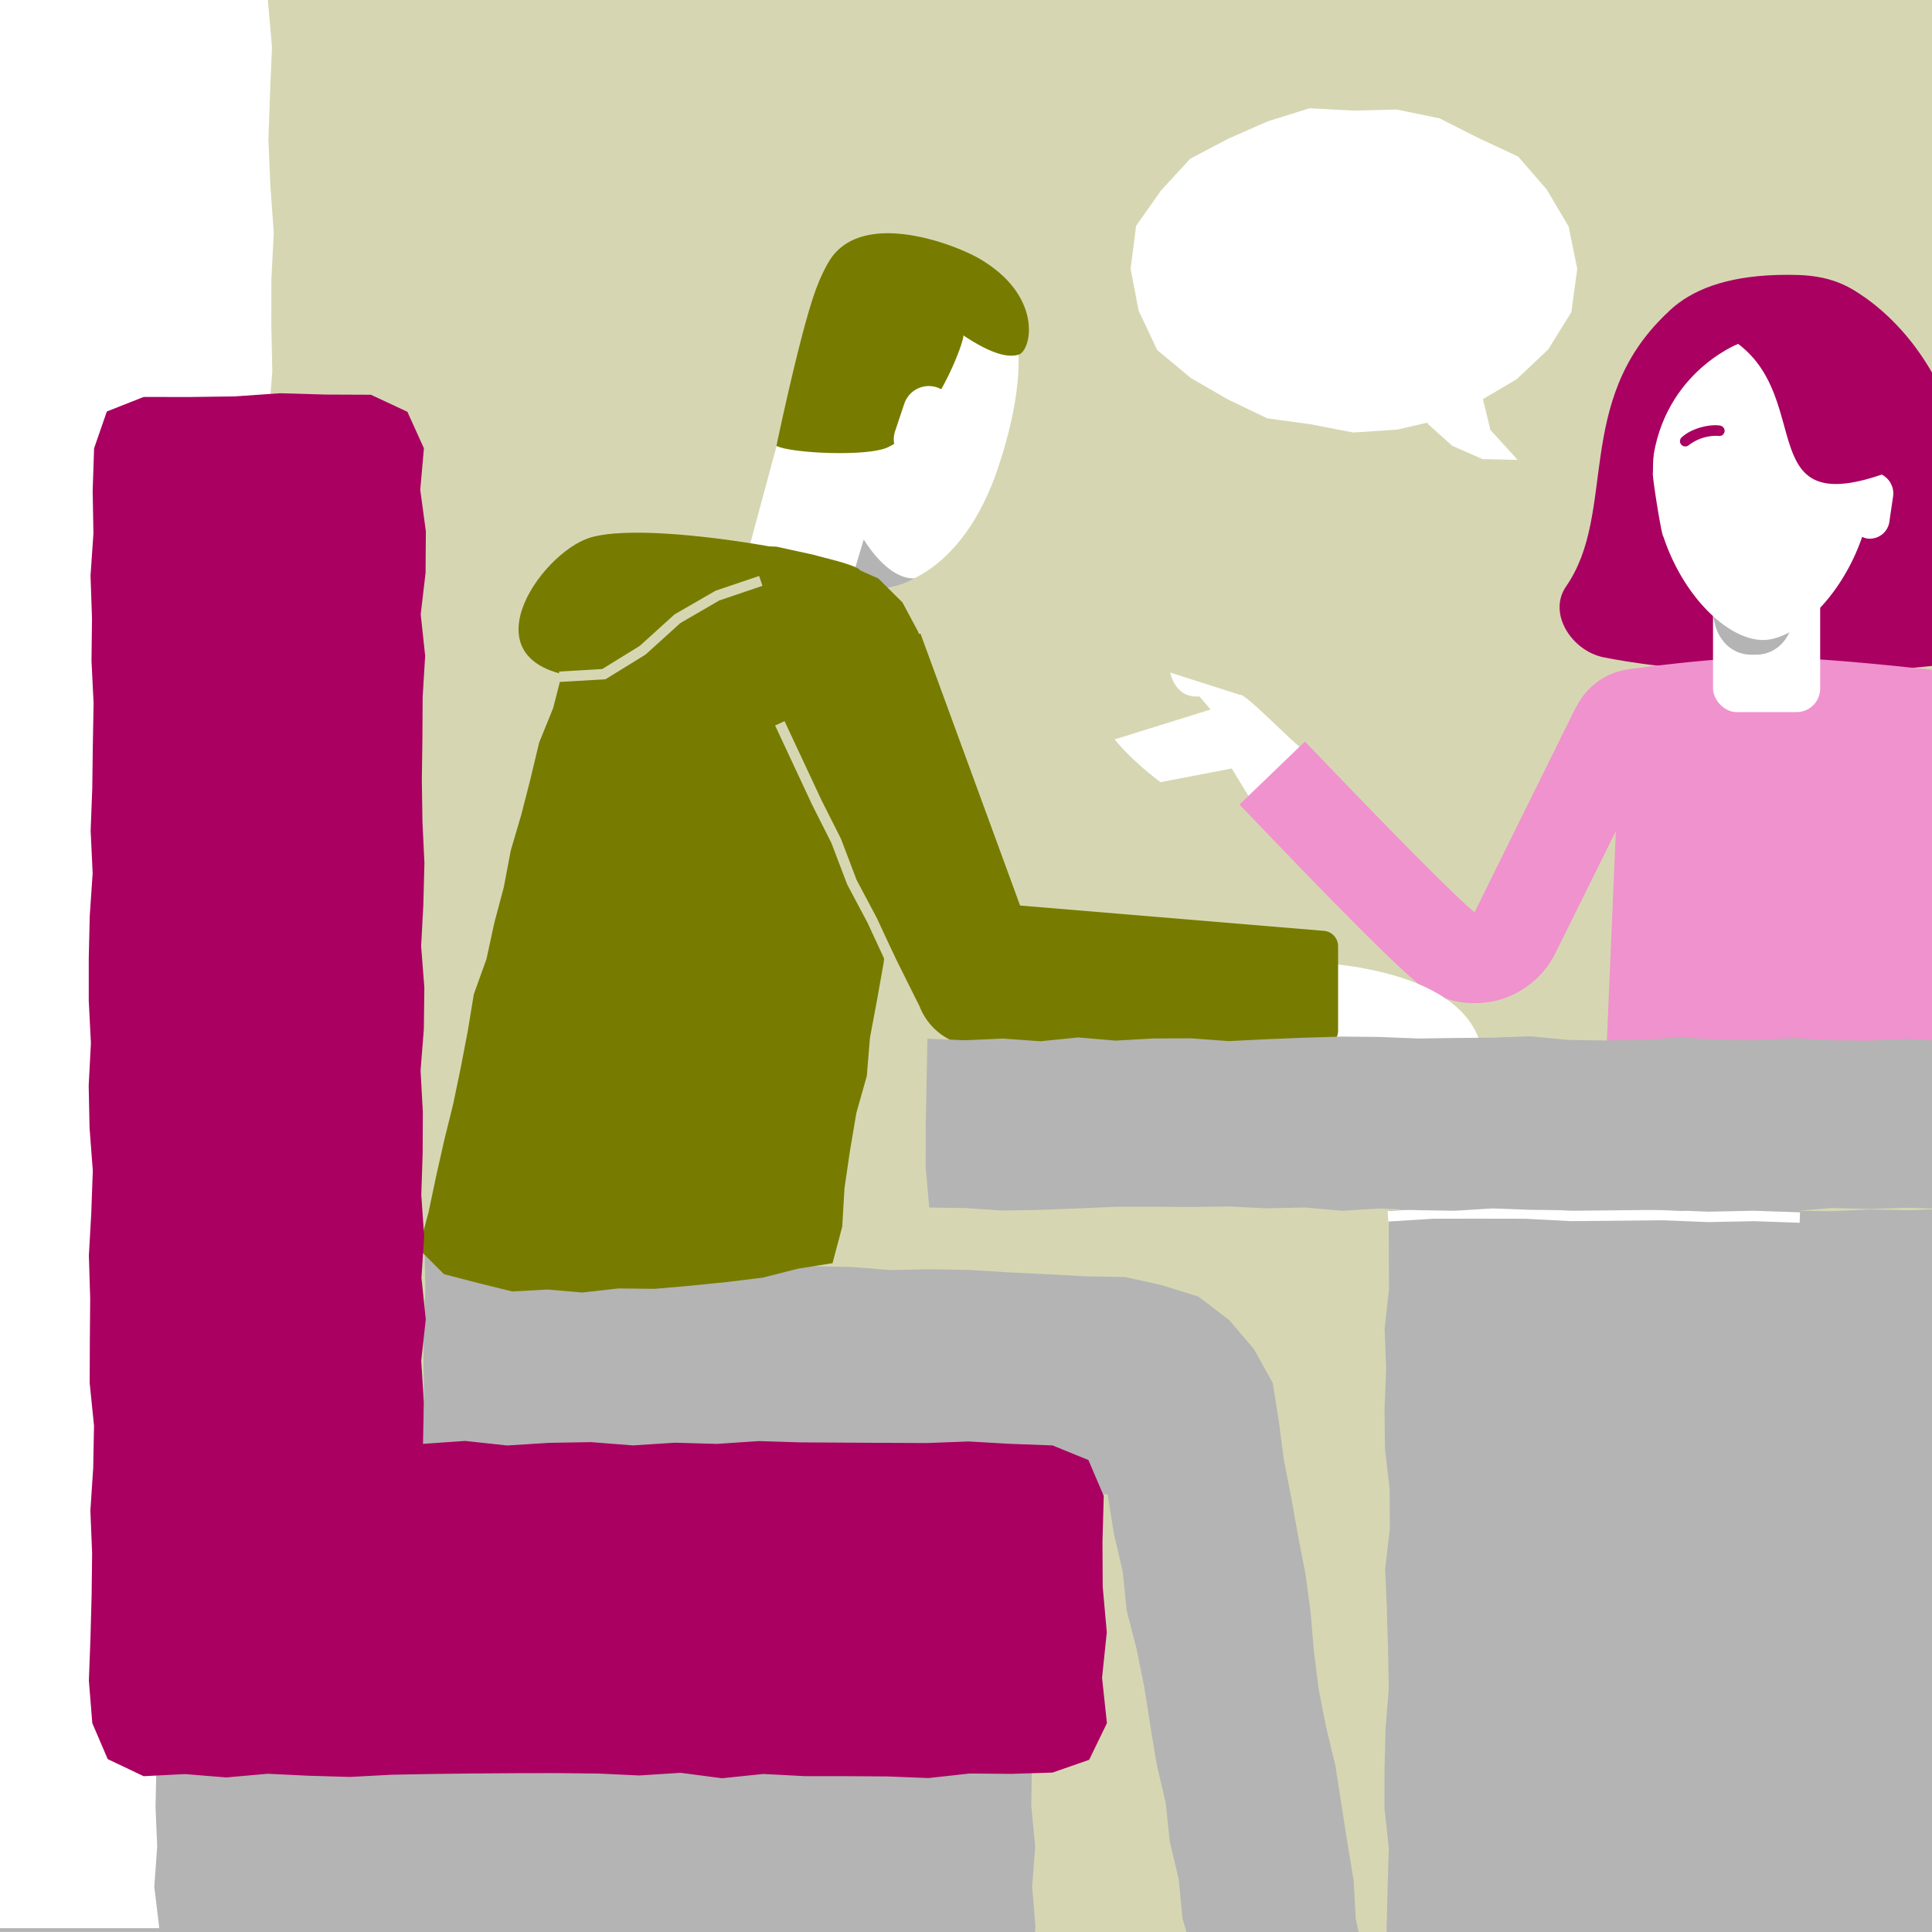 <svg xmlns="http://www.w3.org/2000/svg" xmlns:xlink="http://www.w3.org/1999/xlink" viewBox="0 0 500 500"><defs><style>.a{fill:#fadef0;}.b{clip-path:url(#a);}.c{fill:#d6d7b2;}.d{fill:#b4b4b4;}.e{fill:#fff;}.f{fill:#777c00;}.g{fill:#a90061;}.h{fill:#f092cd;}</style><clipPath id="a"><rect class="a" width="500" height="500"/></clipPath></defs><rect class="a" width="500" height="500"/><g class="b"><polygon class="c" points="514.22 515.2 502.65 514.62 491.18 514.51 479.69 515.32 468.21 514.94 456.73 515.18 445.25 515.86 433.77 514.85 422.29 514.81 410.81 515.85 399.32 515.78 387.84 515.17 376.36 514.38 364.88 514.99 353.39 515.81 341.91 515.21 330.43 514.9 318.94 514.74 307.46 514.88 295.98 514.93 284.5 515.86 273.01 515.38 261.53 515 250.04 514.79 238.56 514.72 227.08 515.38 215.59 514.85 204.11 515.19 192.63 514.78 181.15 514.78 169.66 514.37 158.18 515.48 146.7 514.82 135.21 515.14 123.73 515.2 112.25 515.8 100.76 515.68 89.27 515.41 77.79 514.67 66.3 514.87 54.81 514.36 43.33 514.37 31.84 515.02 20.35 515.29 8.87 514.38 -2.63 514.32 -13.97 514.96 -13.85 503.63 -13.94 492.15 -13.32 480.67 -13.74 469.19 -13.47 457.71 -14.59 446.23 -13.61 434.75 -14.66 423.26 -14.32 411.78 -14.07 400.3 -13.47 388.82 -13.74 377.34 -13.53 365.86 -14.38 354.37 -14.25 342.89 -13.77 331.41 -14.3 319.92 -13.43 308.44 -14.71 296.96 -13.36 285.47 -13.7 273.99 -13.45 262.51 -13.73 251.02 -14.91 239.54 -13.99 228.05 -14.12 216.57 -13.8 205.09 -14.71 193.6 -14.62 182.13 -14.38 170.64 -14.7 159.16 -14.02 147.68 -14.64 136.19 -14.13 124.71 -13.37 113.22 -14.08 101.74 -14.68 90.25 -14.46 78.77 -13.58 67.28 -14.66 55.79 -14.65 44.31 -13.78 32.82 -13.58 21.33 -14.15 9.85 -13.85 -1.65 -14.45 -13.48 -2.64 -12.62 8.84 -13.9 20.32 -13.64 31.8 -13.37 43.28 -13.56 54.76 -13.16 66.25 -12.64 77.72 -13.12 89.21 -13.83 100.69 -12.38 112.17 -12.91 123.65 -12.84 135.14 -13.75 146.62 -13.55 158.1 -13.82 169.58 -12.66 181.07 -13.79 192.55 -13.28 204.03 -13.37 215.52 -12.85 227 -12.87 238.48 -12.95 249.97 -13.73 261.45 -12.59 272.94 -13.92 284.42 -13.66 295.9 -13.21 307.39 -13.22 318.87 -13.87 330.35 -13.23 341.83 -12.38 353.31 -13.15 364.8 -12.61 376.28 -13.45 387.77 -12.74 399.25 -12.98 410.74 -13.35 422.23 -13.62 433.71 -13.22 445.2 -13.18 456.68 -13.6 468.17 -12.86 479.66 -13.31 491.14 -13.24 502.64 -13.65 514.06 -13.07 514.75 -1.66 514.9 9.82 514.01 21.3 514.18 32.78 513.38 44.26 514.82 55.74 514.61 67.22 513.54 78.7 514.13 90.19 514.29 101.67 514.02 113.15 514.07 124.63 513.41 136.11 514.35 147.59 514.08 159.08 514.29 170.56 513.69 182.05 514.36 193.53 513.46 205.01 513.82 216.5 514.13 227.98 513.69 239.46 514.65 250.94 514.03 262.43 513.75 273.92 514.42 285.4 513.82 296.88 513.67 308.36 513.8 319.84 514.78 331.33 513.42 342.81 513.39 354.29 514.63 365.78 513.95 377.26 513.55 388.75 513.77 400.23 514.75 411.72 514.93 423.2 513.68 434.69 514.4 446.18 513.75 457.66 514.18 469.15 514.43 480.64 514.42 492.12 513.8 503.62 514.22 515.2"/><polygon class="d" points="354.51 516.31 353.14 506.49 350.87 496.69 350.33 486.62 348.67 476.72 347.14 466.81 345.59 456.89 343.23 447.11 341.3 437.26 340.03 427.31 339.19 417.28 337.86 407.33 335.94 397.48 334.18 387.6 332.25 377.74 330.96 367.78 329.38 357.91 324.53 349.16 318.09 341.6 310.17 335.57 300.72 332.61 291.1 330.48 281.01 330.31 270.93 329.76 260.85 329.27 250.77 328.65 240.67 328.48 230.56 328.69 220.49 327.89 210.4 327.68 200.33 326.61 190.2 327.28 180.15 326 170.03 326.42 159.98 325 149.9 324.47 139.78 324.81 129.7 324.06 119.62 323.36 109.89 323.99 110.1 333.57 109.62 343.57 109.59 353.56 109.81 363.56 109.23 373.81 119.38 373.64 129.17 374.98 139 375.72 148.81 376.85 158.68 377.23 168.55 377.48 178.33 379.02 188.19 379.4 198.05 379.87 207.84 381.32 217.68 381.99 227.57 381.96 237.38 383.18 247.26 383.32 257.04 384.85 266.91 385.25 276.79 385.49 286.68 386.81 288.26 396.89 290.57 406.76 291.59 416.87 294.13 426.7 296.14 436.62 297.7 446.63 299.35 456.62 301.67 466.49 302.74 476.59 305.07 486.46 306.04 496.58 308.95 506.35 310.6 515.97 321.35 516.26 332.43 515.8 343.52 515.84 354.51 516.31"/><polygon class="d" points="515.26 529.72 505.01 530.44 494.58 529.68 484.15 530.35 473.73 530.07 463.3 530.26 452.87 529.24 442.44 529.7 432.01 529.29 421.58 530.44 411.15 529.98 400.73 529.44 390.29 529.63 379.86 530.11 369.42 530.37 358.67 530.22 358.74 519.57 358.81 509.24 358.85 498.91 359.11 488.58 359.42 478.25 358.29 467.93 358.32 457.59 358.58 447.26 359.42 436.93 359.21 426.6 358.91 416.26 358.48 405.93 359.69 395.59 359.62 385.26 358.43 374.93 358.32 364.6 358.73 354.26 358.34 343.92 359.47 333.59 359.42 323.25 359.4 313.32 369.41 312.61 379.84 313.6 390.27 313.46 400.7 313.12 411.13 312.79 421.56 312.83 431.99 312.22 442.42 312.29 452.84 312.24 463.27 313.32 473.7 313.46 484.13 313.01 494.56 313.2 505 312.77 515.09 313.25 515.16 323.24 515.89 333.56 514.77 343.89 514.88 354.22 515.61 364.55 515.99 374.88 516.03 385.21 515.93 395.55 514.79 405.88 514.82 416.21 515.48 426.54 515.93 436.88 514.97 447.21 515.94 457.55 515.45 467.88 514.94 478.21 515.35 488.54 515.19 498.88 515.6 509.22 516.14 519.57 515.26 529.72"/><path class="e" d="M201.85,166h0c-7.78-2.44-12.77-7.7-10.34-15.48l12-44.47c3.73-15.27,26.38,18.68,20.55,38.74l-3.59,11.49A14.88,14.88,0,0,1,201.85,166Z"/><path class="e" d="M258.28,121.11c8.15-24.3,8.25-46.37-8.67-51.66s-37.07,4.82-44.72,29.27c0,0-3.85,18.72-3.32,18.64.57,17.77,10.9,31.21,20.49,34.21C231.05,154.38,249.12,148.47,258.28,121.11Z"/><path class="f" d="M211.58,73.81c-4,9.76-10.64,41.59-10.64,41.59,4,1.95,23.51,2.81,28.78.38,12.27-5.65,20.24-28.52,19.56-29,6.38,4.22,11.06,6,14.35,5s6.55-15.13-10.23-24.88c-6.37-3.69-30.32-12.95-38.76.58A41.8,41.8,0,0,0,211.58,73.81Z"/><path class="e" d="M243.87,100.84l0,.07a6.82,6.82,0,0,0-1.39-.66,6.7,6.7,0,0,0-8.45,4.22l-2.38,7.13a6.69,6.69,0,0,0,4.22,8.45h0a6.68,6.68,0,0,0,1.86.33"/><path class="d" d="M220,151.42l3.53-11.8c7.21,11.31,13.21,10,13.21,10l-.26.14A21.57,21.57,0,0,1,222.1,152Z"/><polygon class="f" points="215.46 326.91 206.57 328.32 197.44 330.64 188.13 331.79 178.8 332.73 169.45 333.55 160.04 333.45 150.7 334.5 141.66 333.73 132.56 334.23 123.73 332.05 114.9 329.75 108.36 323.21 110.9 313.76 112.88 304.36 114.99 294.99 117.3 285.66 119.25 276.26 121.06 266.82 122.62 257.32 125.89 248.22 127.93 238.83 130.4 229.54 132.19 220.08 134.91 210.85 137.29 201.54 139.53 192.18 143.15 183.26 145.55 173.91 150.35 165.31 156.13 157.36 164.04 151.58 172.23 146.36 181.47 143.28 191.05 141.32 200.87 141.46 210.46 143.56 219.24 146.13 227.3 149.7 233.55 155.9 237.68 163.6 239.41 172.12 239.94 181 237.47 190.59 235.73 200.31 234.35 210.09 232.43 219.77 231.47 229.62 229.68 239.33 228.69 249.17 226.96 258.89 225.14 268.59 224.33 278.46 221.63 288.02 219.98 297.76 218.55 307.53 217.97 317.45 215.46 326.91"/><path class="f" d="M220.56,148.33c14.3-.92-50-14.69-67.9-9.17-12.94,4-33.45,33.48-1.31,36.21S172.78,151.38,220.56,148.33Z"/><polygon class="c" points="144.84 176.49 144.68 173.8 155.87 173.14 165.56 167.16 174.59 158.99 185.18 152.88 196.46 149.06 197.33 151.61 186.17 155.39 176.06 161.26 167.08 169.39 156.71 175.79 144.84 176.49"/><path class="g" d="M431.23,81.22c-24,22.8-12.68,51.43-25.92,70.53-4.81,6.94,1.37,16.62,9.63,18.35,5.94,1.23,23.12,3.89,32.71,3,30.13-2.9,3.69-50.82,3.69-50.82Z"/><path class="g" d="M477.63,74s42.68,18.63,31.49,92.18c-.58,3.81-4.66,6.12-8.52,6.09,0,0-29.54,3.53-41.76,0Z"/><circle class="h" cx="423.81" cy="190.7" r="17.64"/><circle class="h" cx="496.66" cy="190.7" r="17.64"/><path class="h" d="M457.31,170.1c-14,0-36.06,3.15-36.06,3.15a44.59,44.59,0,0,0-1.83,12.66L414.68,297a13,13,0,0,0,13,13H487a13,13,0,0,0,13-13L495.2,185.91a43.89,43.89,0,0,1,2-12.84S471.28,170.1,457.31,170.1Z"/><rect class="e" x="443.33" y="145.3" width="27.73" height="38.99" rx="6.09"/><path class="d" d="M454.5,169.44h-1.34c-5.41,0-9.83-4.63-9.83-11.76V142.86c0-7.13,4.42-13,9.83-13h1.34c5.41,0,9.83,5.84,9.83,13v14.82C464.33,164.81,459.91,169.44,454.5,169.44Z"/><path class="e" d="M320.94,179.84l-18.08-5.78s1.19,6.77,7.54,6.16l2.9,3.4-24.82,7.73s3.55,4.79,11.84,11.07l18.46-3.54,5.66,9.29,11.92-15C335.87,193.51,322.14,179.21,320.94,179.84Z"/><path class="h" d="M381.5,259.61a23.29,23.29,0,0,1-15.09-5.55c-8.35-7.05-28-27.45-42.27-42.34l-3.37-3.5,16.94-16.31,3.38,3.51c12.38,12.87,33.08,34.41,40.51,40.68L407.85,183l21.07,10.44-26.36,53.19a23.37,23.37,0,0,1-16.27,12.54A24.32,24.32,0,0,1,381.5,259.61Z"/><path class="h" d="M498.49,311.46c-.79-77.67-7.92-120.9-8-121.32l23.2-3.92c.3,1.81,7.5,45.25,8.31,125Z"/><path class="e" d="M485.7,122.35a3.83,3.83,0,0,0-.95-.06v-.05c0-24-12.75-43.39-28.48-43.39s-28.49,19.43-28.49,43.39v.06c-.38,0,2.29,16.81,2.71,16.59,5.2,15.7,16.85,26.74,25.78,26.74,8.35,0,20.28-11,25.66-26.7a4.53,4.53,0,0,0,1.27.43h0A5.12,5.12,0,0,0,489,134.8l.9-6.13A5.49,5.49,0,0,0,485.7,122.35Z"/><path class="g" d="M436.13,115.53a1.35,1.35,0,0,1-.91-2.35c3.06-2.78,8.25-3.47,10.07-3a1.35,1.35,0,0,1,1,1.62,1.34,1.34,0,0,1-1.62,1,11.71,11.71,0,0,0-7.63,2.42A1.39,1.39,0,0,1,436.13,115.53Z"/><path class="g" d="M427.43,122.24C429.1,97,449.83,89,449.83,89c19.66,14.83,3.8,46,38.7,33.28,0,0,14.36-50.08-23.3-51.12C406.18,69.49,427.43,122.24,427.43,122.24Z"/><path class="e" d="M335,248.89s40.52-.4,47.82,20.2l-50.83-1Z"/><path class="f" d="M342.26,270.79H253.05A16.19,16.19,0,0,1,238,260.48l-46.81-93.9L238.23,164,264,234.35l78.47,6.54a4,4,0,0,1,3.83,4v21.81A4.06,4.06,0,0,1,342.26,270.79Z"/><polygon class="e" points="465.75 316.45 453.9 316.04 442.12 316.28 430.19 315.8 406.58 316.03 394.65 315.41 382.88 315.39 371.04 315.4 359.29 316.13 359.13 313.44 370.96 312.7 382.88 312.69 394.72 312.71 406.63 313.34 430.23 313.11 442.14 313.58 453.92 313.34 465.85 313.75 465.75 316.45"/><polygon class="d" points="513.08 312.98 503.25 312.87 493.5 312.56 483.76 312.89 474.01 312.63 464.26 313.47 454.51 313.18 444.77 312.47 435.03 313.39 425.28 312.96 415.54 312.8 405.79 313.2 396.04 313.1 386.3 312.73 376.55 313.34 366.8 313.19 357.05 312.76 347.3 313.35 337.55 312.49 327.8 312.72 318.05 312.23 308.3 312.37 298.55 312.31 288.8 312.31 279.05 312.74 269.3 313.11 259.55 313.29 249.79 312.65 240.48 312.51 239.55 301.89 239.59 290.87 239.79 279.85 240.02 268.81 249.78 269.22 259.53 268.78 269.27 269.48 279.02 268.49 288.77 269.31 298.52 268.75 308.26 268.72 318 269.44 327.75 268.95 337.5 268.56 347.24 268.27 356.99 268.36 366.74 268.77 376.48 268.63 386.23 268.55 395.98 268.19 405.73 269.12 415.48 269.28 425.23 269.13 434.98 268.47 444.73 269.09 454.48 269.23 464.23 268.64 473.98 269.23 483.73 269.32 493.49 268.84 503.24 269.46 512.81 268.99 513.48 279.84 512.5 290.86 512.36 301.88 513.08 312.98"/><polygon class="c" points="229.25 249.02 224.51 238.8 219.25 228.89 215.18 218.19 210.16 208.24 200.6 187.76 203.04 186.63 212.59 207.06 217.65 217.1 221.71 227.78 226.93 237.6 231.7 247.89 229.25 249.02"/><polygon class="e" points="292.6 69.58 294.02 58.46 300.47 49.3 308.02 41.09 317.91 35.88 328.12 31.39 338.92 28.02 350.23 28.62 361.49 28.35 372.56 30.63 382.63 35.73 392.89 40.51 400.3 49.05 405.96 58.64 408.19 69.58 406.66 80.78 400.69 90.42 392.51 98.15 382.83 103.85 372.61 108.65 361.55 111.19 350.23 111.93 339.11 109.79 327.97 108.26 317.84 103.4 308.19 97.83 299.51 90.62 294.69 80.44 292.6 69.58"/><polygon class="e" points="383.28 101.29 385.72 111.26 392.76 119.02 383.67 118.81 375.82 115.36 369.33 109.53 376.23 105.22 383.28 101.29"/><polygon class="e" points="70.38 505.07 58.06 504.42 46.07 504.35 34.06 504.6 22.06 504.62 10.06 504.58 -1.84 504.64 -2.57 492.74 -1.31 480.73 -1.61 468.72 -2.08 456.71 -1.8 444.7 -1.32 432.69 -1.16 420.68 -2.04 408.67 -1.63 396.66 -1.73 384.65 -1.39 372.64 -2.36 360.63 -1.64 348.62 -2.73 336.61 -2.3 324.59 -2.42 312.58 -1.47 300.57 -2.02 288.56 -1.81 276.54 -1.83 264.53 -2.37 252.52 -1.51 240.51 -1.82 228.49 -1.29 216.48 -2.74 204.47 -2.38 192.45 -1.94 180.44 -2.23 168.43 -1.81 156.42 -2 144.41 -2.17 132.4 -2 120.38 -1.54 108.37 -1.31 96.36 -1.57 84.34 -2.52 72.33 -2.68 60.31 -1.17 48.3 -2.7 36.28 -2.55 24.27 -1.72 12.25 -1.52 0.24 -2.25 -11.78 -1.45 -23.8 -2.7 -35.82 -1.7 -47.6 10.04 -48.31 22.04 -47.06 34.05 -48.59 46.05 -47.72 58.05 -47.83 69.5 -47.29 69.61 -35.84 70.4 -23.83 69.46 -11.81 69.34 0.2 70.39 12.2 69.88 24.21 69.46 36.23 69.98 48.23 70.85 60.25 70.23 72.26 70.22 84.27 70.47 96.28 69.47 108.29 70.34 120.3 70.54 132.31 70.72 144.32 69.68 156.34 70.79 168.35 69.82 180.36 70.59 192.38 70.37 204.39 70.33 216.4 69.92 228.41 69.36 240.43 70.13 252.44 70.29 264.45 69.94 276.47 70.64 288.48 70.32 300.49 69.64 312.5 69.37 324.51 70.45 336.52 69.68 348.54 70.13 360.55 70.83 372.56 70.45 384.58 70.18 396.6 69.33 408.61 69.77 420.63 70.71 432.64 70.5 444.65 70.88 456.67 70.37 468.69 70.58 480.7 69.98 492.73 70.38 505.07"/><polygon class="d" points="267.04 529.65 257.45 529.76 247.6 529.47 237.75 529.55 227.9 529.64 218.04 529.56 208.19 529.88 198.34 530.13 188.48 529.24 178.63 530.04 168.77 530.54 158.91 529.27 149.06 530.45 139.2 529.57 129.34 529.26 119.49 530.29 109.63 530.22 99.78 529.28 89.92 529.86 80.06 529.37 70.2 529.66 60.34 529.99 50.48 529.64 40.73 529.79 40.91 519.5 40.23 509.11 41.19 498.71 39.93 488.31 40.68 477.91 40.25 467.5 40.49 456.98 50.47 456.66 60.32 456.62 70.17 457.43 80.02 456.71 89.87 457.58 99.73 457.17 109.58 457.28 119.43 456.8 129.29 457.06 139.15 456.51 149 457.62 158.86 456.57 168.71 457.06 178.57 457.31 188.43 457.22 198.29 457.38 208.14 457.5 218 457.41 227.85 456.79 237.72 457.18 247.57 457.73 257.44 457.54 267.03 457.36 266.9 467.49 267.91 477.89 267.13 488.29 267.98 498.69 266.96 509.09 267.17 519.49 267.04 529.65"/><polygon class="g" points="109.47 373.67 109.7 362.92 109.01 352.18 110.19 341.45 109.07 330.71 109.77 319.99 109.03 309.25 109.38 298.52 109.43 287.79 108.84 277.06 109.69 266.33 109.82 255.59 108.99 244.86 109.56 234.13 109.84 223.39 109.33 212.65 109.17 201.92 109.32 191.18 109.38 180.45 110.03 169.72 108.88 158.98 110.14 148.24 110.21 137.5 108.76 126.76 109.71 116.02 105.44 106.58 96 102.16 84.24 102.11 72.48 101.77 60.72 102.59 48.95 102.75 37.18 102.73 27.65 106.49 24.35 116.02 23.98 127.02 24.18 138.01 23.43 149.01 23.81 160 23.68 171 24.22 182 24.02 192.99 23.88 203.99 23.46 214.99 23.98 225.99 23.23 236.98 22.97 247.97 22.97 258.97 23.53 269.96 22.95 280.96 23.18 291.96 24.02 302.96 23.62 313.95 23 324.95 23.34 335.95 23.25 346.95 23.21 357.95 24.33 368.95 24.12 379.95 23.39 390.94 23.84 401.94 23.71 412.95 23.41 423.95 23 434.96 23.89 445.96 27.88 455.26 37.18 459.68 47.87 459.13 58.56 460 69.25 459.05 79.93 459.56 90.62 459.87 101.31 459.3 112 459.1 122.69 458.97 133.38 458.9 144.07 458.88 154.76 458.99 165.45 459.49 176.15 458.8 186.84 460.21 197.53 459.1 208.22 459.66 218.91 459.67 229.6 459.74 240.3 460.16 250.99 458.98 261.69 459.08 272.39 458.74 281.87 455.44 286.47 445.96 285.21 434.2 286.44 422.44 285.38 410.68 285.32 398.91 285.65 387.14 281.68 377.86 272.39 374.07 261.54 373.67 250.68 373.05 239.82 373.46 228.96 373.41 218.1 373.35 207.25 373.29 196.39 372.95 185.53 373.68 174.67 373.37 163.81 374.07 152.95 373.22 142.09 373.41 131.23 374.09 120.36 372.91 109.47 373.67"/><rect class="d" x="-0.07" y="499.02" width="44.39" height="0.97"/></g></svg>